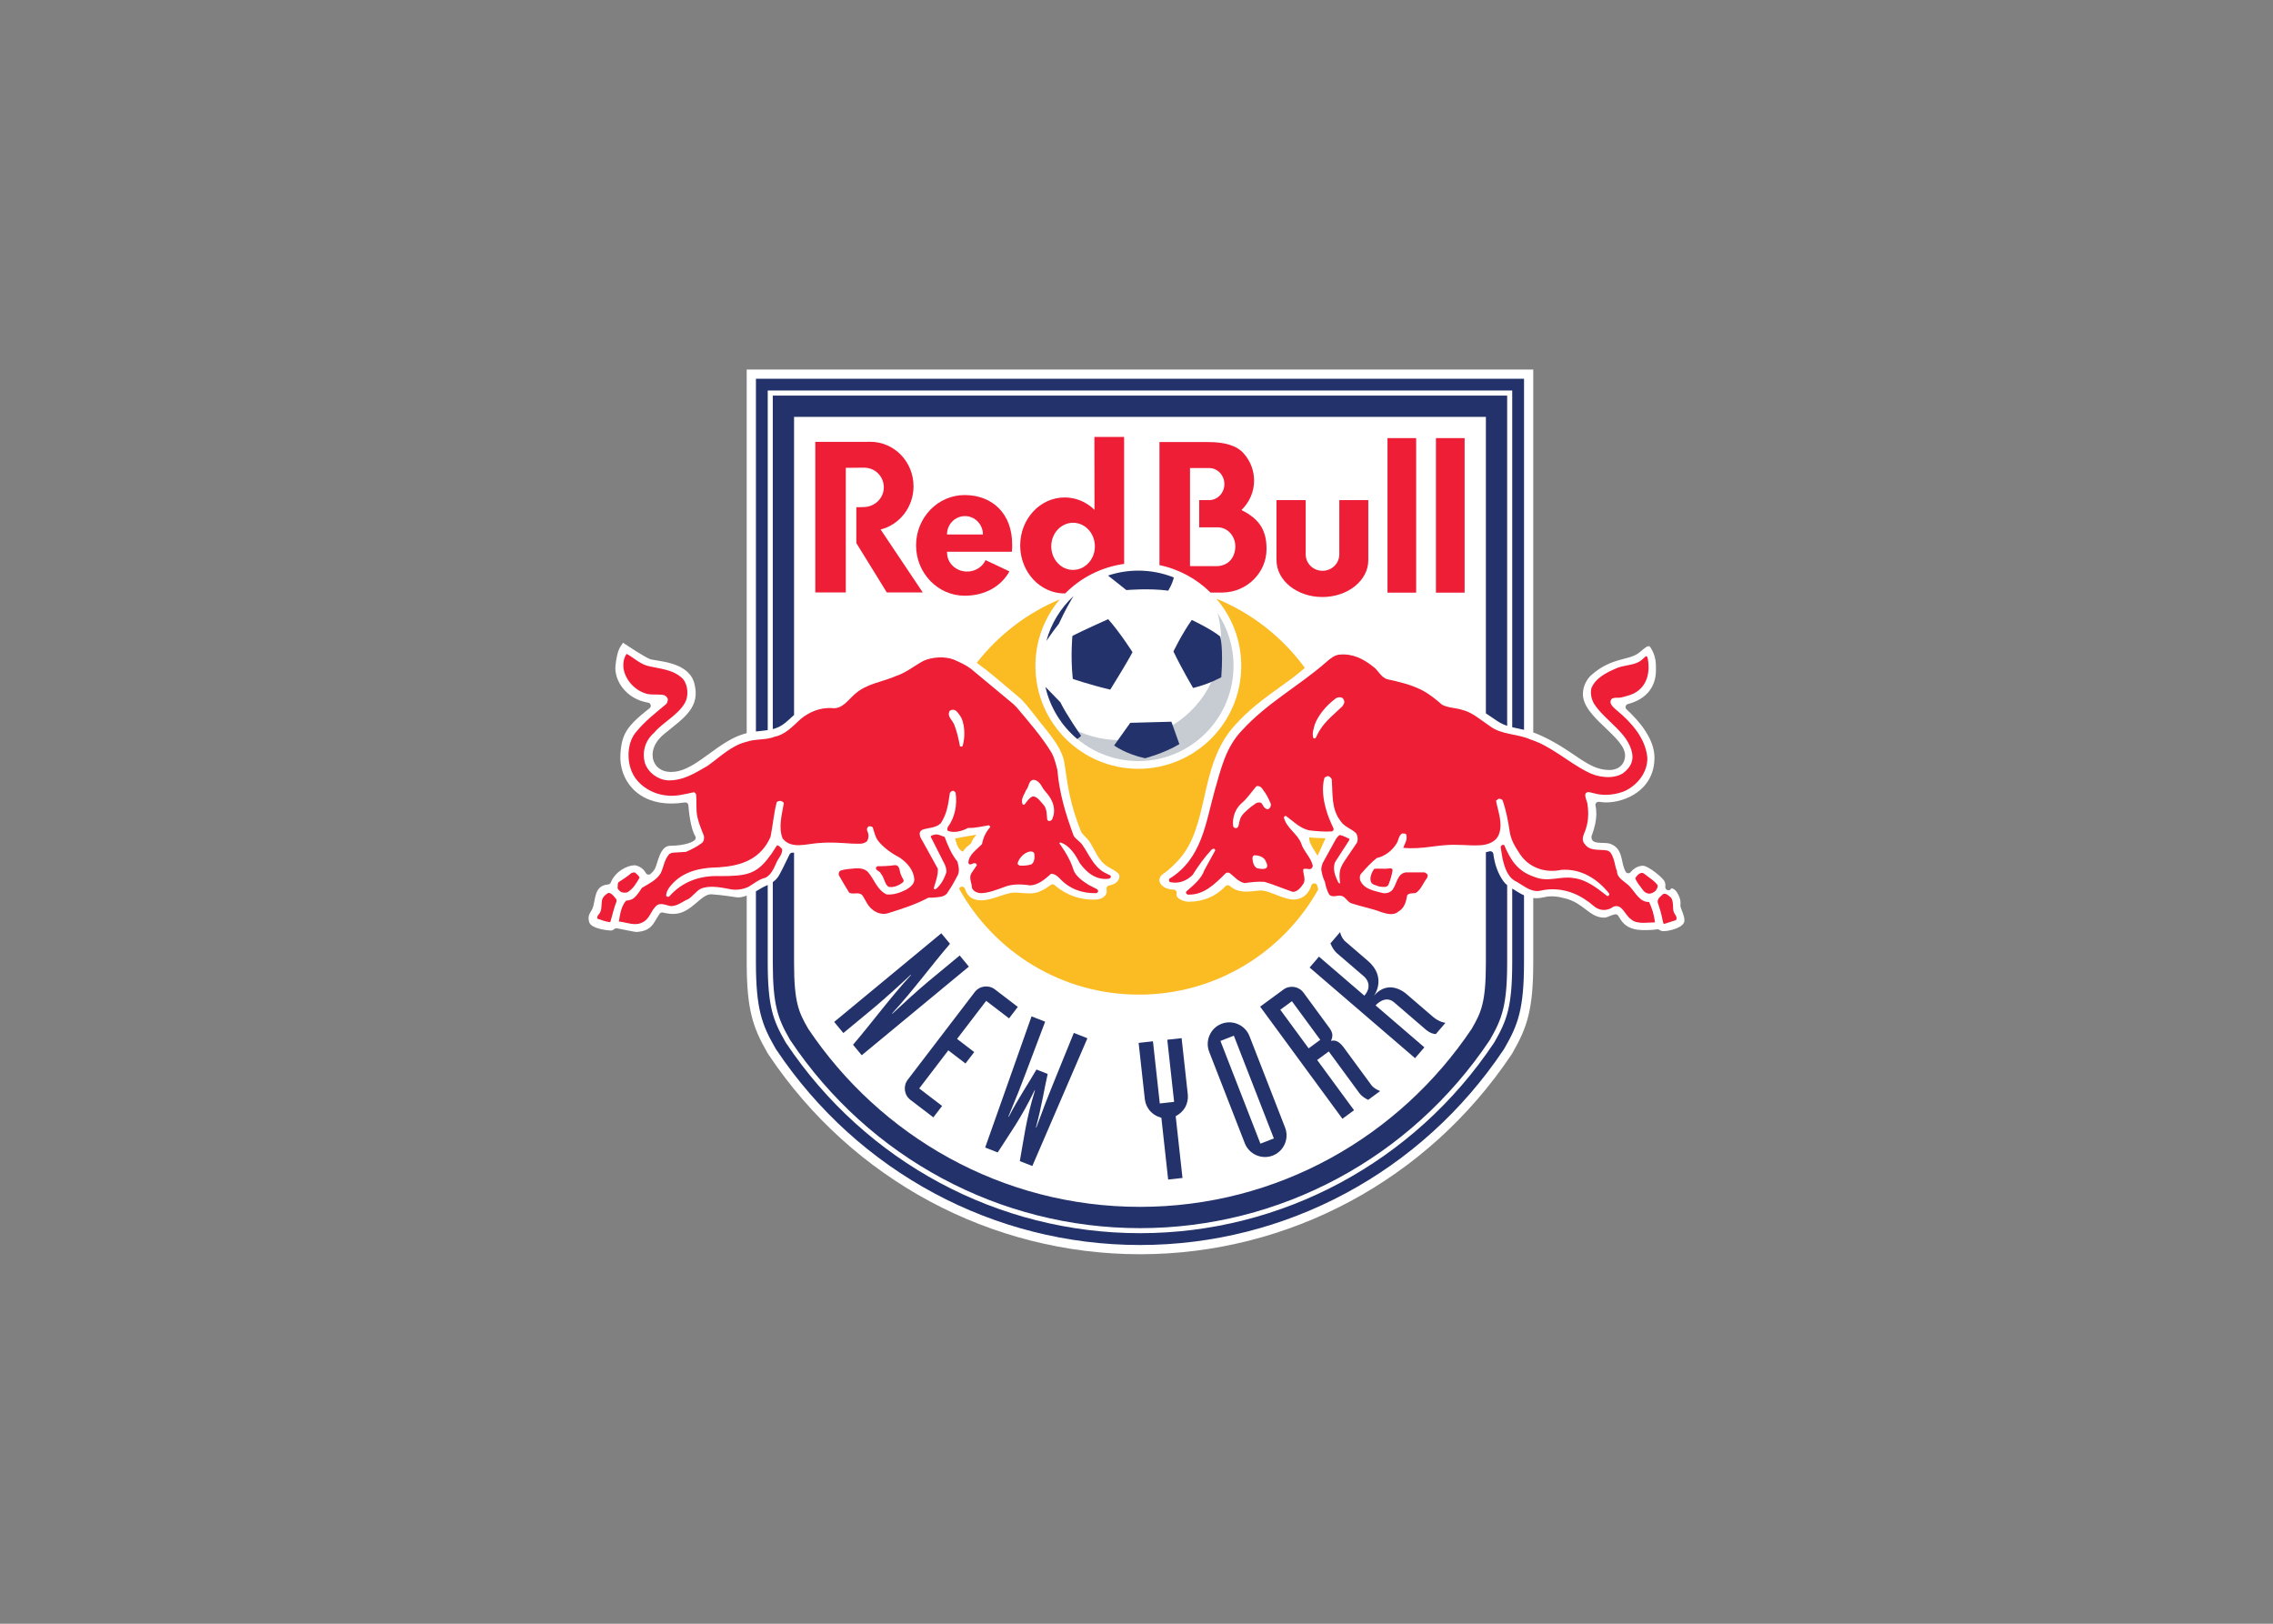 <svg clip-rule="evenodd" fill-rule="evenodd" viewBox="0 0 560 400" xmlns="http://www.w3.org/2000/svg"><rect x="0" y="0" width="560" height="400" fill="#808080" stroke="none"/><path d="m414.882 225.85c-.098-.393-.249-.818-.373-1.148l-.116-.308-.28-.763-.097-.34-.014-.221c.128-1.438-.233-2.185-.796-3.161-.436-.763-1.049-1.062-1.459-1.081-.105.303-.389.488-.703.488l-.131-.01c-.405-.063-.684-.464-.637-.868l.028-.317c.011-.383-.073-.725-.263-1.081-.482-.903-3.961-3.768-5.284-3.768-1.071 0-2.194.586-3.009 1.571-.145.179-.362.28-.59.28l-.073-.005c-.251-.023-.474-.17-.598-.396-.116-.214-.217-.445-.307-.689-.238-.629-.377-1.269-.512-1.889l-.102-.475c-.371-1.611-.911-3.234-3.063-3.861-.175-.052-.404-.09-.677-.113-.233-.025-.488-.034-.746-.041l-.196-.005c-.433-.01-.88-.022-1.322-.084-.883-.129-1.472-.417-1.472-1.406l.042-.251.238-.679c.175-.496.426-1.261.624-2.173.371-1.691.399-3.24.087-4.605-.058-.246.013-.505.186-.688.144-.157.346-.245.559-.245l.109.01c.885.134 1.605.145 1.805.145 4.588 0 11.872-2.995 11.872-11.039 0-4.619-3.745-9.012-6.882-11.885-.204-.189-.293-.475-.225-.748.067-.271.277-.483.547-.555 4.464-1.163 6.924-4.135 6.924-8.362v-.282c.002-.66.005-1.408-.128-2.212-.184-1.123-.601-2.161-1.262-3.173-.073-.105-.182-.225-.431-.225l-.186.025c-.177.048-.368.166-.498.252-.415.274-1.016.785-1.496 1.2-.545.467-1.199.812-2.119 1.12-.559.186-1.138.341-1.758.504-.323.083-.654.171-1.002.269-2.126.596-4.45 1.46-7.035 3.734-1.18 1.042-2 2.773-2.079 4.414-.073 1.379.44 2.801 1.571 4.354.976 1.352 2.274 2.624 3.631 3.916l.482.46c.493.471.983.94 1.448 1.404.709.703 1.239 1.28 1.674 1.813 1.076 1.323 1.58 2.411 1.58 3.422 0 2.158-1.545 3.61-3.888 3.61-2.587-.019-4.579-1.013-7.347-2.842l-1.299-.874c-.92-.619-1.87-1.261-2.927-1.921-1.919-1.196-3.689-2.149-5.577-2.991-.524-.234-1.045-.44-1.584-.628v-89.407h-193.779v89.587c-.987.249-1.938.583-2.885 1.028-1.302.613-2.615 1.397-4.265 2.542-.713.493-1.411 1-2.098 1.506-.614.446-1.22.887-1.823 1.309-2.719 1.905-5.049 3.171-7.577 3.171-2.496 0-4.268-1.46-4.512-3.72-.212-1.993.806-4.007 2.869-5.676l1.138-.911c.843-.676 1.638-1.314 2.357-1.928 1.197-1.028 2.013-1.859 2.641-2.683 1.552-2.04 1.945-4.139 1.279-6.804-.601-2.398-2.443-4.029-5.637-4.987-1.14-.345-2.298-.553-3.384-.729l-.377-.06c-.334-.052-.637-.103-.897-.151-.35-.064-.593-.126-.737-.185-1.732-.771-5.496-3.29-6.251-3.797l-.307-.207-.21.305c-.689.987-1.231 1.77-1.643 5.202-.453 3.789 2.669 8.412 8.044 9.259.299.048.542.27.619.561.077.295-.028.606-.266.794-5.686 4.472-6.897 6.39-7.197 11.415-.184 3.115.903 6.169 2.993 8.384 2.279 2.419 5.583 3.696 9.559 3.696 1.058 0 2.176-.091 3.322-.269l.118-.009c.172 0 .339.057.471.164.171.132.273.327.289.539.265 3.496.899 6.338 1.691 7.608.194.309.141.717-.128.966-.246.224-.633.446-1.121.633-1.214.476-3.052.769-4.886.769-1.145 0-1.996.784-2.681 2.473-.222.548-.403 1.132-.582 1.698l-.051.158c-.091.288-.176.554-.261.787-.079.218-.162.419-.251.584-.229.407-.568.808-1.037 1.223-.143.126-.322.191-.506.191l-.129-.01c-.229-.039-.426-.181-.539-.382-.56-1.011-1.445-1.655-2.626-1.914l-.026-.002h-.119c-1.747 0-4.763 1.474-5.874 4.245-.105.257-.343.443-.622.471l-.138.018c-1.393.144-2.269.792-2.765 2.031-.207.526-.33 1.113-.428 1.625l-.074.378c-.078.428-.161.86-.271 1.28-.089.338-.207.633-.389.965l-.262.451-.183.308c-.31.568-.467 1.15-.219 2.142.113.454.471.845 1.066 1.167.439.24 1.008.445 1.691.611 1.212.296 2.412.388 2.642.388.168 0 .332-.047.494-.139.117-.063.227-.152.355-.247.138-.105.325-.173.506-.173l.117.01.565.107c.466.089 1.045.205 1.62.322l.093.021 1.536.301.608.105.401.04h.005c2.4-.117 3.416-1.049 4.087-1.945.189-.254.358-.519.525-.799l.271-.464.205-.344c.196-.338.391-.645.607-.939.148-.199.377-.312.617-.312l.198.024c.275.074.55.126.784.168.558.095 1.066.144 1.283.158l.465.016c2.273 0 3.966-1.267 5.37-2.455l.46-.391.637-.543c.281-.233.651-.536 1.035-.789.682-.454 1.258-.664 1.819-.664l.137.005c.547.032 2.6.181 6.084.736.148.021.301.032.455.032.584 0 1.29-.151 2.106-.447v16.447c0 11.541 1.484 15.982 5.033 22.156l.2.344.221.333c20.58 30.722 54.762 49.066 91.437 49.066 36.673 0 70.853-18.341 91.437-49.063l.221-.331.2-.349c3.544-6.169 5.028-10.61 5.028-22.156v-15.852c.257.031.52.049.79.048.577 0 1.173-.076 1.772-.228.645-.167 1.29-.246 1.97-.246.338 0 .671.023.99.055.854.093 1.613.283 2.229.438l.16.042c.999.249 1.944.642 2.89 1.206.778.466 1.435.965 2.068 1.446l.17.128c1.257.955 2.562 1.942 4.383 1.942l.218-.005c.121-.005.261-.042.322-.06l.351-.112c.247-.089.543-.208.837-.326.286-.11.608-.238.976-.31l.147-.013c.251 0 .488.123.633.335l.291.454c.182.298.368.603.609.91.7.904 1.979 2.115 4.965 2.19l.784.01c1.553 0 2.511-.119 2.939-.191l.128-.01c.154 0 .305.044.435.137.317.218.654.325 1.028.325.803 0 1.996-.242 2.967-.601.572-.209 1.046-.453 1.397-.712.457-.341.722-.717.785-1.118.049-.302.016-.661-.095-1.106" fill="#fff"/><path d="m370.439 217.143c-1.309-1.774-2.185-4.122-2.524-6.781-.028-.226-.156-.426-.347-.545-.123-.079-.268-.121-.41-.121l-.23.035c-.271.086-.556.156-.848.216v27.127c0 9.956-1.157 12.301-3.479 16.344-17.744 26.483-47.735 43.886-81.743 43.886-34.011 0-64.004-17.403-81.746-43.886-2.319-4.043-3.479-6.388-3.479-16.344v-27.024l-.205.007h-.213c-.291 0-.556.16-.687.417-.337.68-.67 1.36-.983 2.007l-.568 1.161c-.523 1.06-1.06 2.108-1.456 2.607-.352.442-.749.784-1.129 1.053v19.772c0 10.582 1.273 13.903 4.175 18.952l.091.158.1.149c19.386 28.939 51.572 46.216 86.1 46.216s66.715-17.277 86.099-46.216l.1-.149.089-.154c2.904-5.052 4.176-8.37 4.176-18.956v-19.018c-.352-.287-.64-.583-.883-.912" fill="#23326a"/><path d="m194.543 177.121.281-.26.808-.731v-73.439h170.447v73.045c.526.345 1.045.694 1.549 1.037.451.309.899.61 1.327.896.796.525 1.566.867 2.366 1.129v-81.347h-180.93v82.164c.783-.206 1.562-.514 2.359-1.028.509-.33 1.043-.785 1.792-1.465" fill="#23326a"/><path d="m189.146 179.865v-83.66h183.419v82.938c.326.078.658.152 1.005.224l.358.074c.499.103 1.018.217 1.547.342v-86.485h-189.235v86.896c.444-.054.88-.098 1.308-.14.546-.054 1.075-.111 1.599-.189" fill="#23326a"/><path d="m372.719 218.987-.154-.095v18.182c0 10.89-1.322 14.327-4.34 19.576l-.11.193-.126.184c-19.616 29.282-52.189 46.762-87.132 46.762-34.944 0-67.518-17.48-87.135-46.762l-.125-.187-.11-.19c-3.02-5.254-4.342-8.692-4.342-19.576v-19.06l-.609.284-.09.042c-.309.14-.564.261-.776.396-.486.301-.967.582-1.433.836v17.501c0 11.535 1.514 15.431 4.728 21.025l.16.28.178.267c20.158 30.091 53.635 48.056 89.551 48.056s69.391-17.965 89.549-48.056l.177-.267.161-.28c3.213-5.589 4.729-9.488 4.729-21.025v-16.515c-.816-.367-1.549-.821-2.203-1.23l-.552-.341" fill="#23326a"/><path d="m322.565 206.285c-.228 1.377 1.542 3.542 2.049 4.518.247-.498 1.731-3.888 1.954-4.3-.724-.044-2.696-.058-4.003-.218" fill="#fabb23"/><path d="m237.255 209.793c.703-1.253 1.484-1.448 2.003-2.09.299-.859.717-1.355 1.301-2.089-1.415.215-4.105.725-5.243.935.26.811.508 2.688 1.939 3.245" fill="#fabb23"/><path d="m324.762 219.052c-.082-.275-.156-.558-.226-.849-.081-.338-.373-.578-.717-.588h-.028c-.335 0-.631.218-.726.538-.373 1.214-1.407 3.274-4.174 3.442l-.202.008c-1.235 0-2.853-.617-3.924-1.027l-.491-.189c-.55-.212-1.09-.417-1.595-.594-.734-.247-1.267-.377-1.679-.412l-.323-.011-.501.021c-.315.023-.643.058-.99.095-.677.074-1.424.158-2.172.158h-.17c-1.603-.032-2.857-.485-3.831-1.379-.145-.135-.331-.205-.517-.205-.2 0-.399.084-.548.238-2.45 2.539-5.466 3.829-8.98 3.829h-.317c-.729-.019-2.026-.419-2.569-1.117-.217-.28-.281-.573-.2-.916.056-.226.002-.459-.142-.645-.139-.179-.356-.289-.584-.294-1.989-.032-3.169-.983-3.456-1.904-.221-.722.081-1.423.857-1.98l.191-.133c.277-.194.603-.417 1.036-.776.648-.533 1.395-1.251 2.287-2.185 1.842-1.923 3.226-4.27 4.351-7.37.962-2.647 1.614-5.537 2.242-8.329l.095-.419c1.307-5.75 2.781-12.274 7.486-17.41 3.477-3.798 6.137-5.89 13.479-11.113 1.251-.889 2.515-1.951 3.753-3.004-5.512-7.537-13.056-13.49-21.826-17.059 3.834 4.444 6.158 10.228 6.158 16.558 0 14.006-11.353 25.361-25.361 25.361-14.006 0-25.358-11.355-25.358-25.361 0-6.244 2.259-11.957 6.001-16.376-8.101 3.384-15.135 8.809-20.457 15.636 1.315.93 2.581 1.906 4.125 3.175 1.044.859 2.182 1.825 3.52 2.961.942.799 1.984 1.684 3.165 2.678.696.68 1.581 1.689 2.656 3.053.356.448.704.897 1.04 1.33.489.63.945 1.224 1.354 1.722 3.292 4.03 5.321 6.713 5.791 10.027.908 6.449 1.502 10.119 4.032 16.591.048.121.146.279.289.458.135.179.307.367.491.555l.574.604c.197.207.389.419.549.617.407.534.757 1.146 1.042 1.679l.265.501c.229.43.465.871.717 1.306.585.999 1.438 2.253 2.874 3.063 1.512.847 1.815 1.025 2.333 1.509.241.228.358.493.355.81-.008.47-.281 1.015-.703 1.385-.462.413-1.097.693-1.88.832-.21.037-.393.158-.508.341-.115.181-.151.4-.095.605.134.51.033 1.029-.289 1.459-.482.647-1.374 1.024-2.505 1.061l-.487.005c-4.767 0-8.001-2.242-9.506-3.577-.142-.128-.326-.196-.506-.196-.159 0-.315.049-.447.147l-.202.147c-.553.396-1.381.996-2.453 1.437-.737.351-1.555.508-2.612.508-.379 0-.749-.021-1.097-.044l-.741-.054c-.367-.03-.733-.058-1.092-.079l-.578-.013c-.406 0-.753.026-1.055.081-.859.154-1.776.461-2.75.784l-.646.216c-1.133.364-2.444.765-3.627.815l-.284.005c-1.729 0-2.952-.654-3.636-1.944-.141-.266-.256-.555-.355-.883-.092-.301-.353-.514-.66-.537l-.075-.008c-.281 0-.541.156-.672.411l-.048.088c8.637 15.563 25.233 26.096 44.293 26.096 18.985 0 35.525-10.454 44.189-25.916l-.015-.049" fill="#fabb23"/><g fill="#ed1e36"><path d="m225.067 119.79c0-6.053-4.765-10.957-10.643-10.957-.179 0-1.003.002-1.178.012h-12.379v37.097h7.514v-30.696l4.48-.041c2.776 0 4.884 2.173 4.884 4.855 0 2.681-2.251 4.852-5.024 4.852l-1.746.041v8.836l7.508 12.153h8.857l-10.381-15.504c4.655-1.171 8.109-5.494 8.109-10.648"/><path d="m233.309 131.663c0-2.499 1.982-4.525 4.428-4.525 2.444 0 4.426 2.026 4.426 4.525zm4.363-9.712c-6.615 0-11.978 5.549-11.978 12.395 0 6.847 5.366 12.406 11.982 12.406 5.047 0 8.986-2.337 11.018-5.995l-5.885-2.775c-.749 1.655-2.501 2.818-4.541 2.818-2.725 0-4.932-2.07-4.932-4.621l-.048-.257 16.012.007c.047-.508.073-1.027.069-1.557.11-8.021-5.081-12.42-11.698-12.42"/><path d="m258.997 134.587c0-3.208 2.408-5.807 5.375-5.807 2.969 0 5.374 2.6 5.374 5.807 0 3.208-2.405 5.807-5.374 5.807-2.967 0-5.375-2.6-5.375-5.807m17.961 4.327-.008-31.276h-7.328l.029 17.956c-1.941-1.9-4.531-3.049-7.357-3.049-6.046 0-10.948 5.293-10.948 11.826 0 6.529 4.902 11.824 10.948 11.824l.132-.004c3.825-3.863 8.881-6.498 14.532-7.277"/><path d="m353.774 107.923h7.064v38.073h-7.064z"/><path d="m329.966 136.579c0 2.228-1.853 4.033-4.14 4.033s-4.142-1.805-4.142-4.033v-13.373h-7.194v14.795c0 5.011 5.063 9.071 11.309 9.071 6.245 0 11.309-4.06 11.309-9.071v-14.795h-7.143v13.373z"/><path d="m299.944 139.468h-6.759v-24.166h4.716c2.07 0 3.749 1.767 3.749 3.949 0 2.18-1.679 3.948-3.749 3.948h-2.452v6.7h4.495c2.51 0 4.408 2.132 4.408 4.774-.091 2.732-1.678 4.617-4.408 4.795m5.915-13.815c1.93-1.898 3.111-4.442 3.111-7.239 0-2.536-.924-4.862-2.541-6.692-1.684-1.955-4.667-2.821-8.698-2.821h-12.073v30.307c4.849 1.012 9.186 3.41 12.584 6.759h3.01c5.975-.102 10.784-4.884 10.784-10.715 0-4.244-1.415-7.268-6.178-9.598"/><path d="m341.837 107.923h7.061v38.073h-7.061z"/></g><path d="m261.389 177.71c7.392 5.343 17.817 6.189 25.965 1.811 8.85-4.58 14.208-14.016 13.393-24.186-.154-1.476-.389-2.912-.776-4.31 2.499 3.759 3.936 8.214 3.936 13.007 0 12.953-10.502 23.458-23.46 23.458-7.85 0-14.799-3.856-19.057-9.779" fill="#c6ccd2"/><g fill="#23326a"><path d="m273.531 169.891c-5.482-1.324-9.23-2.65-9.23-2.65-.591-5.663-.09-10.595-.09-10.595 2.372-1.236 8.814-4.114 8.814-4.114 3.063 3.475 5.987 8.131 5.987 8.131-1.418 2.742-5.481 9.229-5.481 9.229m-9.041-23.055c-.553.899-2.165 3.607-3.616 6.838-1.368 1.713-2.563 3.458-3.079 4.225 1.165-4.304 3.52-8.115 6.695-11.062m24.614 13.645s2.055-4.29 4.523-7.764c0 0 4.751 2.236 6.989 4.066 0 0 .82 2.555.273 10.046 0 0-2.835 1.645-6.942 2.651 0 0-2.788-4.704-4.843-9.001m-10.642 17.585 10.14-.274 1.963 5.527c-3.835 2.283-8.449 3.473-8.449 3.473-4.84-1.054-7.627-3.153-7.627-3.153l3.974-5.573zm1.983-37.494c3.095 0 6.051.6 8.752 1.688-.093.433-.421 1.672-1.371 3.241-4.889-.639-10.323-.136-10.323-.136l-4.517-3.582c2.341-.784 4.853-1.211 7.459-1.211m-15.03 41.471c-3.887-3.247-6.706-7.728-7.855-12.841 1.254 1.299 3.682 3.793 3.682 3.793 1.462 3.017 5.116 8.269 5.116 8.269-.262.29-.675.596-.943.779"/><path d="m205.514 251.744 2.264 2.739 7.65-6.33c2.33-1.928 6.842-6.032 8.939-8.016l.061.075c-5.205 5.673-9.518 11.606-14.265 17.154l2.142 2.589 26.396-21.835-2.263-2.739-7.653 6.334c-2.329 1.923-6.841 6.032-8.937 8.011l-.063-.074c5.206-5.673 9.516-11.604 14.265-17.154l-2.139-2.587-26.396 21.833z"/><path d="m250.758 248.047-5.64-4.313c-1.562-1.193-3.782-.896-4.977.666l-16.495 21.574c-1.194 1.561-.899 3.782.663 4.976l5.642 4.311 2.155-2.818-5.639-4.312 7.169-9.381 4.23 3.237 2.156-2.817-4.23-3.238 7.168-9.376 5.642 4.313 2.156-2.823z"/><path d="m242.721 282.69 3.081 1.208c2.813-4.411 5.919-8.658 9.088-15.3l.091.035c-2.187 7.029-2.792 12.254-3.727 17.4l3.081 1.209 13.573-31.475-3.35-1.314c-2.287 5.701-4.68 11.409-6.922 17.128-.803 2.054-1.521 4.145-2.327 6.2l-.088-.032c1.485-5.501 2.019-9.362 2.901-13.191l-2.769-1.086c-1.955 3.41-4.187 6.605-6.834 11.649l-.088-.037 2.505-6.127c2.24-5.717 4.364-11.532 6.56-17.269l-3.35-1.313-11.428 32.315z"/><path d="m287.798 290.576 3.533-.392-1.674-15.212c1.049-.552 1.833-1.314 2.361-2.24.52-.974.738-2.062.617-3.156l-1.521-13.83-3.53.386 1.683 15.309-3.53.389-1.684-15.313-3.528.392 1.522 13.831c.123 1.096.57 2.108 1.289 2.945.714.792 1.647 1.365 2.791 1.672l1.672 15.216v.001z"/><path d="m313.842 280.445-3.31 1.29-9.854-25.305 3.307-1.29 9.856 25.305zm-7.159 1.193c1.064 2.725 4.168 4.089 6.898 3.027 2.725-1.062 4.092-4.166 3.027-6.893l-8.773-22.534c-1.065-2.729-4.168-4.094-6.895-3.027-2.728 1.057-4.095 4.164-3.03 6.893z"/><path d="m315.425 248.745 2.862-2.103 6.985 9.515-2.862 2.101-6.985-9.514zm15.308 26.856 2.862-2.101-9.086-12.38 2.86-2.101 7.583 10.329c.512.694 1.387 1.241 2.124 1.595l2.939-2.157c-.899-.414-1.634-.768-2.198-1.541l-6.759-9.204c-1.251-1.703-2.256-1.859-3.15-1.616.412-.899.624-1.826-.343-3.144l-6.416-8.743c-1.164-1.583-3.376-1.922-4.962-.758l-5.724 4.201z"/><path d="m330.163 229.619-2.378 2.766s.52 1.505 1.668 2.494c1.153.99 6.526 5.608 6.526 5.608s2.578 1.984.165 4.793l-11.187-9.616-2.306 2.683 25.976 22.331 2.294-2.673-12.017-10.331s2.304-2.692 4.544-.766c1.917 1.646 7.715 6.635 7.715 6.635s1.228 1.173 2.581 1.193l2.376-2.765s-1.495-.128-3.111-1.511c-1.61-1.383-6.424-5.524-6.424-5.524s-4.264-4.073-8.08.366c0 0 3.309-4.467-1.505-8.606-3.796-3.265-5.697-4.895-5.697-4.895s-.905-.917-1.138-2.182"/></g><g fill="#ed1e36"><path d="m217.031 215.242c.887.974.841 2.476 1.859 3.229 1.326.223 2.519-.307 3.538-1.104.576-.486-.266-1.105-.354-1.682-.574-.841-.178-2.52-1.593-2.564-1.414.218-2.829.267-4.245.267l-.398.263c-.264.841.973.841 1.193 1.59"/><path d="m149.952 219.932c-.708.352-1.461 1.016-1.636 1.813-.225 1.416.089 2.743-1.019 3.758-.043.265-.31.572-.043.841.973.308 1.901.706 3.096.841.529-1.728.927-3.625 1.547-5.13v-.445c-.532-.661-1.063-1.503-1.945-1.677"/><path d="m259.559 200.857-.134.376-.116.384c-.13.349-.332.542-.634.614-.178.052-.348.026-.483-.074-.135-.103-.214-.264-.214-.448l-.026-.396-.136-1.361c-.11-.634-.296-1.121-.589-1.531l-.596-.695-.675-.766c-.519-.519-.987-.767-1.473-.783-.38.118-.723.369-1.09.772l-.473.577-.412.555c-.15.26-.488.114-.491.113l-.059-.031-.025-.061c-.107-.268-.147-.523-.147-.764 0-.424.129-.803.258-1.113l.36-.737.412-.871.055-.08c.124-.12.243-.332.38-.69l.109-.301.241-.618c.366-.786.91-.997 1.71-.657.62.332 1.002.856 1.29 1.326l.196.326.253.415.523.665c1.426 1.6 2.118 3.11 2.118 4.672 0 .388-.043.784-.13 1.183m-5.418 12.048-.01.023-.043.002c-.82.259-1.748.366-2.757.317l-.057-.011-.182-.081-.196-.121c-.098-.079-.246-.249-.161-.499.382-1.153 1.522-2.471 2.958-2.767l.123-.004h.2l.322.044c.156.045.422.173.489.55.021.212.041.447.041.689 0 .68-.143 1.421-.728 1.859m-16.853-29.164-.11-.028-.012.043-.031.032c-.127.122-.35.216-.572.065l-.06-.04-.013-.073c-.343-1.762-.737-3.629-1.451-5.364l-.41-.7-.159-.221-.35-.508c-.28-.447-.55-1.049-.177-1.766l.041-.054c.322-.322.89-.348 1.278-.202l.051.027c.753.519 1.239 1.38 1.595 2.007.446 1.04.675 2.344.675 3.691 0 1.028-.131 2.082-.403 3.063l.11.028m34.707 31.148c-2.652-1.548-3.71-4.465-5.348-6.768-.573-.841-1.59-1.372-2.123-2.212-1.9-5.176-3.537-10.348-4.023-16.273-.398-1.459-.705-2.96-1.505-4.332-2.387-3.892-5.48-7.431-8.489-11.013-.266-.264-.268-.289-.84-.841l-10.481-8.711c-1.283-.973-2.742-1.592-4.202-2.255-2.211-.841-5.218-.663-7.383.267-2.256 1.192-4.291 2.918-6.68 3.713-3.445 1.547-7.337 1.857-10.302 4.512-1.724 1.505-3.183 3.846-5.749 3.448-2.874-.134-5.437.928-7.605 2.696-1.948 1.771-3.801 3.848-6.324 4.335-2.211.928-4.908.485-7.163 1.326-3.583.883-6.412 3.714-9.46 5.882-3.052 1.767-5.971 3.669-9.778 3.582-2.472-.177-4.861-1.901-5.658-4.289-.752-2.744.088-5.573 2.255-7.43 2.255-2.696 5.835-4.29 7.608-7.385.927-1.636.794-4.288-.445-5.835-2.343-2.433-5.704-2.523-8.754-3.274-1.945-.532-3.451-2.034-5.175-2.962-.663 1.015-.884 2.123-.794 3.361.353 2.787 2.473 5.305 5.127 6.278 1.547.666 3.317.179 4.908.532.444.176.887.617.926 1.104-.082.444-.128.885-.526 1.194-2.478 2.08-5.085 4.069-7.166 6.633-2.212 2.39-2.476 6.589-1.324 9.598 1.281 3.448 4.863 5.705 8.311 6.146 2.521.399 4.779-.265 7.076-.752.309 0 .444.311.573.487.222 2.034-.088 3.847.355 5.704.399 1.725.974 2.919 1.591 4.599.091.573 0 1.194-.399 1.637-1.279.976-2.608 1.639-4.022 2.258l-3.448.219-.665.312c-1.283 1.505-1.326 3.051-2.121 4.73-1.064 1.772-3.007 2.607-4.645 3.625-.529.841-1.107 1.726-1.855 2.389-.578.531-1.283.664-2.035.753-1.194 1.372-1.459 3.271-1.772 5.13 1.946.177 3.983 1.237 5.884.177 1.636-.755 1.991-2.744 3.229-3.936.972-1.063 2.433-.266 3.582-.047 1.722.089 2.962-1.149 4.424-1.724 1.013-.661 1.855-1.812 2.915-2.478 2.036-.968 4.865-.442 6.989-.042 1.679.441 3.449.177 4.908-.488 1.372-.839 2.654-1.9 4.201-2.254 1.37-.706 2.036-2.254 2.61-3.535.439-1.197 1.59-2.124 1.502-3.494-.355-.312-.751-.978-1.281-.934-.664.934-1.15 1.903-1.901 2.791-3.198 4.362-5.712 4.774-12.204 4.774-4.822-.177-9.156 1.285-12.47 5.041-.222.134-.532.042-.709-.13-.131-.533.313-1.414.531-1.813 2.965-4.199 7.562-5.172 12.425-5.258 2.652-.181 5.174-.622 7.431-1.77 2.52-1.281 4.242-3.279 5.306-5.759.572-2.785.797-5.792 1.505-8.446.087-.264.749-.463.968-.374.265.045.791.285.791.596-.483 2.74-1.363 5.967-.302 8.62 2.123 2.792 6.06 1.287 8.936 1.152 3.005-.266 5.423-.03 8.297.145 1.415-.042 2.461.302 3.565-.58.307-.487.434-1.148.345-1.676-.091-.797-.753-1.277 0-1.942.219-.177.881-.059 1.057.161.398 1.107.574 2.299 1.283 3.272 1.415 1.817 3.493 3.232 5.436 4.247 1.856 1.286 3.406 3.098 3.54 5.352 0 1.151-1.062 1.944-1.947 2.478-1.502.75-3.14 1.369-4.907 1.193-2.347-1.149-2.964-3.626-4.512-5.44-.794-.883-1.989-1.06-3.184-.971-1.283.13-2.564.175-3.713.575-.31.265-.398.661-.355 1.062.797 1.458 1.681 2.874 2.563 4.331 1.021.619 2.435-.354 3.317.75.751 1.153 1.238 2.524 2.39 3.409 1.107.969 2.787 1.412 4.245.795 3.272-1.018 6.546-2.077 9.597-3.715h1.015c1.237-.132 2.611-.044 3.494-.973.972-1.416 1.769-2.741 2.521-4.246.751-1.017.398-2.565.091-3.67-1.505-1.856-2.347-3.937-3.143-6.062-.749-.22-1.415-.662-2.253-.619-.396.176-.973.088-1.195.531l3.494 6.903c.219.531.487 1.28.353 1.988-.487 1.463-1.237 2.875-2.43 3.936-.221.135-.487.268-.663-.042.396-1.504 1.105-3.139 1.016-4.865l-3.403-6.15c-.4-.841-1.107-1.593-1.064-2.566 0-.444.396-.751.754-.927 1.503-.488 3.314-.398 4.464-1.59 1.506-2.347 1.817-4.645 2.215-7.431.089-.177.447-.517.711-.517.265-.088.568.299.698.429.447 3.05-.176 6.145-1.943 8.534-.088.31-.221.709.132.929 1.681.53 3.45 0 4.865-.752 1.815.044 3.494-.398 5.132-.663.176.086.353.265.353.441-1.104 1.237-1.725 2.609-2.034 4.205-1.329 1.372-3.23 2.565-3.363 4.558.222.969 1.064.042 1.638.131.265.047.442.265.442.53l-1.325 1.945c-.709 1.153.13 2.478.13 3.583.311.883 1.372 1.327 2.3 1.327 1.991-.088 3.76-.841 5.53-1.462 1.945-.841 4.375-.797 6.501-.443 2.077-.131 3.624-1.503 5.172-2.874.842 0 1.593.575 2.167 1.196 2.385 2.562 5.484 3.668 8.977 3.582l.31-.177c.222-.223.132-.619-.135-.797l-2.075-1.062c-1.46-.931-3.274-2.168-3.758-3.806-.444-1.457-1.24-3.05-2.126-4.466l-1.325-1.99c.086-.091.176-.224.31-.178 2.298.8 3.67 3.053 4.728 5.089 1.684 2.342 4.114 4.331 7.298 3.805l.266-.223c.135-.177.089-.398 0-.53l-1.594-.797z"/><path d="m154.591 219.798c1.372-.797 2.256-2.298 2.965-3.582-.132-.485-.621-.839-1.019-1.195-.262-.218-.66-.044-.973.045-.973.841-1.986 1.505-3.05 2.17-.442.307-.264.971-.353 1.458 0 .443.53.75.797 1.015.487.224 1.104.266 1.633.089"/><path d="m342.302 213.918c-1.194.22-2.566-.045-3.761.13-.529.797-1.015 1.771-.884 2.835.133 1.104 1.371 1.193 2.168 1.503.753.086 1.856.351 2.259-.441.44-1.153.839-2.39 1.015-3.628-.089-.354-.445-.488-.797-.398"/><path d="m331.129 173.275-.189.374-.207.332c-.002-.002-1.396 1.295-1.396 1.295l-1.492 1.395c-1.12 1.088-1.907 2.007-2.473 2.895-.476.653-.834 1.41-1.181 2.143-.108.218-.373.223-.517.176l-.084-.027-.025-.08c-.096-.282-.14-.578-.14-.902 0-.245.026-.51.079-.794l.275-1.105.139-.499c.848-2.255 2.744-4.611 5.198-6.451.317-.2.902-.343 1.351-.204.271.084.464.263.575.528.11.181.161.36.161.544 0 .125-.024.25-.073.382l.105.037-.107-.037m-18.039 25.144-.121.426c-.102.141-.233.311-.396.413-.139.083-.354.15-.587.002-.236-.093-.42-.239-.575-.45l-.189-.286-.162-.282c-.198-.34-.387-.598-.848-.562-.412-.022-.713.145-.976.329l-.289.215-.162.123-.466.313-.634.54-.275.232-.889.826c-.645.672-.994 1.282-1.106 1.922l-.121.465-.035.2-.056.281c-.062.31-.172.653-.487.849-.212.062-.472.018-.673-.127-.16-.119-.254-.286-.254-.463-.179-2.134.571-4.127 2.054-5.479.752-.618 1.387-1.362 1.909-2.011l.58-.737 1.162-1.435.131-.07c.842-.161 1.369.59 1.556.921.731.943 1.324 2.006 1.874 3.358.033.095.05.196.05.3l-.014.187m-1.015 15.309-.029.056c-.288.205-.645.289-1.143.265l-.845-.097-.282-.042-.06-.019c-.847-.472-1.055-1.435-1.151-2.403 0-.328.108-.582.333-.757l.044-.039h.063c1.163 0 2.041.349 2.608 1.035l.028.049.176.343.262.547.105-.04-.105.04c.077.205.117.391.117.566s-.04.338-.121.496m94.215 8.458c-2.257.131-3.363-2.3-4.686-3.716-1.108-1.281-3.273-2.031-3.23-3.936-.398-.75-.489-1.942-.841-2.918-.31-.794-.62-1.947-1.682-2.122-1.9-.307-4.201.219-5.395-1.548-1.235-1.328.135-2.876.356-4.16.529-1.635.575-3.803.31-5.484-.045-.973-.708-1.767-.531-2.741.443-.841 1.505-.221 2.164-.133 2.478.708 5.398.355 7.651-.618 3.097-1.505 5.575-4.644 5.442-8.227-.445-4.643-3.761-8.443-7.341-11.452-.663-.576-1.505-1.194-1.726-2.034-.089-1.815 1.944-.929 2.965-1.371 1.236-.311 2.475-.62 3.493-1.326 2.696-1.816 3.271-4.998 2.741-8.093-.088-.265-.088-.665-.487-.665-.487.4-.973.974-1.59 1.327-1.726 1.019-4.029.841-5.839 1.727-2.256.973-5.041 2.341-6.015 4.906-.265 1.285.047 2.61.622 3.672 2.739 4.333 8.532 7.164 9.462 12.381.351 2.124-.709 3.671-2.345 4.866-2.479 1.502-6.191.972-8.666-.355-4.777-2.387-8.934-6.367-14.064-8.004-3.228-1.458-7.208-1.108-10.082-3.363-2.166-1.414-4.157-3.271-6.588-3.889-1.682-.575-3.583-.487-5.128-1.326-1.596-1.416-3.274-2.742-5.133-3.67-2.562-1.283-5.394-1.945-8.223-2.566-1.682-.398-2.299-2.253-3.67-3.184-2.345-1.857-4.953-3.184-8.137-2.918-1.324.089-2.345.972-3.363 1.858-6.762 5.925-14.504 9.994-20.691 16.759-4.16 4.29-5.265 9.73-6.812 14.99-2.211 7.96-3.139 16.719-11.143 21.628-.133.221-.133.622.131.797 2.124.531 4.201-.312 5.617-1.768 1.372-2.17 2.83-4.247 4.688-6.237l.445-.221c.218.047.482.177.396.488l-2.652 4.818c-.708 2.124-2.743 3.759-4.47 5.264l-.044.265c0 .221.221.443.445.487 3.892.175 6.677-2.61 9.285-5.219.268-.265.62-.219.974-.133 1.15.884 2.21 2.214 3.716 2.522 1.591-.223 3.268-.44 4.952-.307 2.342.708 4.6 1.676 6.943 2.473 1.192-.042 2.077-1.194 2.696-2.166.487-1.148-.221-2.3-.133-3.405.577-.354 1.238.087 1.859-.091.26-.175.487-.487.487-.794-.443-2.033-2.256-3.54-2.832-5.44-.885-2.436-3.759-3.893-4.289-6.504.132-.177.353-.442.577-.265 1.9 1.371 3.582 3.184 5.925 3.537 1.767.179 3.582.355 5.349.221.265-.087.487-.399.398-.706-.75-1.592-1.458-3.183-1.902-4.91-.617-2.165-1.062-5.173-.352-7.562.131-.177.706-.515.971-.427.354.089.79.516.836.825.266 3.761-.125 7.209 2.129 10.171.971 1.547 2.653 1.858 3.848 3.052.44.621.53 1.635.221 2.344l-2.697 3.982c-.622.884-1.238 1.859-1.463 2.832-.218 1.106-.089 2.166 0 3.228-.175.086-.26-.177-.44-.265-.708-1.461-1.503-3.319-.753-5.042l3.405-5.265.133-.398c-.752-.399-1.592-.794-2.387-.973-.398.179-.664.574-.929.93l-3.316 6.016c-.223.706-.442 1.238-.267 1.991.179.884.398 1.77.799 2.517.263 1.242.484 2.083 1.059 3.187.841.928 1.991.089 3.054.354 1.061.265 1.46 1.546 2.517 1.859 2.39.792 4.956 1.236 7.341 2.166 1.241.396 3.009.884 4.115-.135 1.547-.836 1.947-2.473 2.212-4.024.485-.661 1.456-.396 2.166-.614 1.328-.885 1.768-2.478 2.741-3.67l.177-.622c-.134-.398-.488-.619-.841-.752h-4.509c-2.082.265-2.259 2.566-3.139 3.981-.489.885-1.461 1.237-2.479 1.151-2.124-.577-4.731-.884-5.705-3.186-.133-.572-.133-1.28.31-1.681 1.103-1.281 2.434-2.739 3.803-3.801 1.947-.4 3.85-1.859 4.862-3.586.533-.753.446-1.858 1.33-2.433.266-.045.855-.061 1.034.203.398 1.281-.322 2.202-.719 3.308 4.821.487 8.558-.905 13.243-.729 1.992 0 3.775.229 5.72.093 1.949-.089 4.069-.886 4.688-2.92.885-2.608-.344-5.571-.792-8.048l.535-.419c.313-.177.832.066 1.053.243.841 2.343 1.413 5.175 1.77 7.737.352 2.256 1.325 3.724 2.564 5.629 2.254 3.357 6.235 4.683 10.172 3.842 4.774-.352 8.884 2.166 11.807 5.878v.221c-.091.175-.268.399-.488.357-2.521-1.95-5.042-4.027-8.27-4.423-3.263-.596-6.193 1.104-9.595-.267-4.103-1.351-5.825-3.878-7.562-7.919h-.356c-.263.045-.438.312-.485.577l.443 2.744c.531 2.21 1.241 4.821 3.628 5.836 1.856 1.107 3.666 2.697 5.969 2.077 4.024-.884 8.09.266 11.185 2.523 1.02.575 1.812 1.637 2.92 2.033 1.193.484 2.652.218 3.625-.577 2.257-.748 2.786 2.082 4.334 3.097 1.372 1.327 4.108.778 5.922.778l-.042-.2c-.218-1.817-.708-3.23-1.413-4.821"/><path d="m412.302 224.488c-.221-1.02.045-2.434-.619-3.363-.575-.442-1.106-1.104-1.856-.928-.622.533-1.549 1.148-1.417 2.079.529 1.59.885 2.738 1.195 4.376.177.309 0 .928.487.928l2.83-.928c.486-.794-.443-1.414-.62-2.164"/><path d="m405.139 215.29c-.885-.756-1.812.351-2.256 1.017.312 1.06 1.192 1.944 1.858 2.918.355.53.927.883 1.549.926.617 0 1.106-.307 1.547-.661.309-.401.663-.888.532-1.458-.842-1.151-2.168-1.863-3.23-2.743"/></g></svg>
